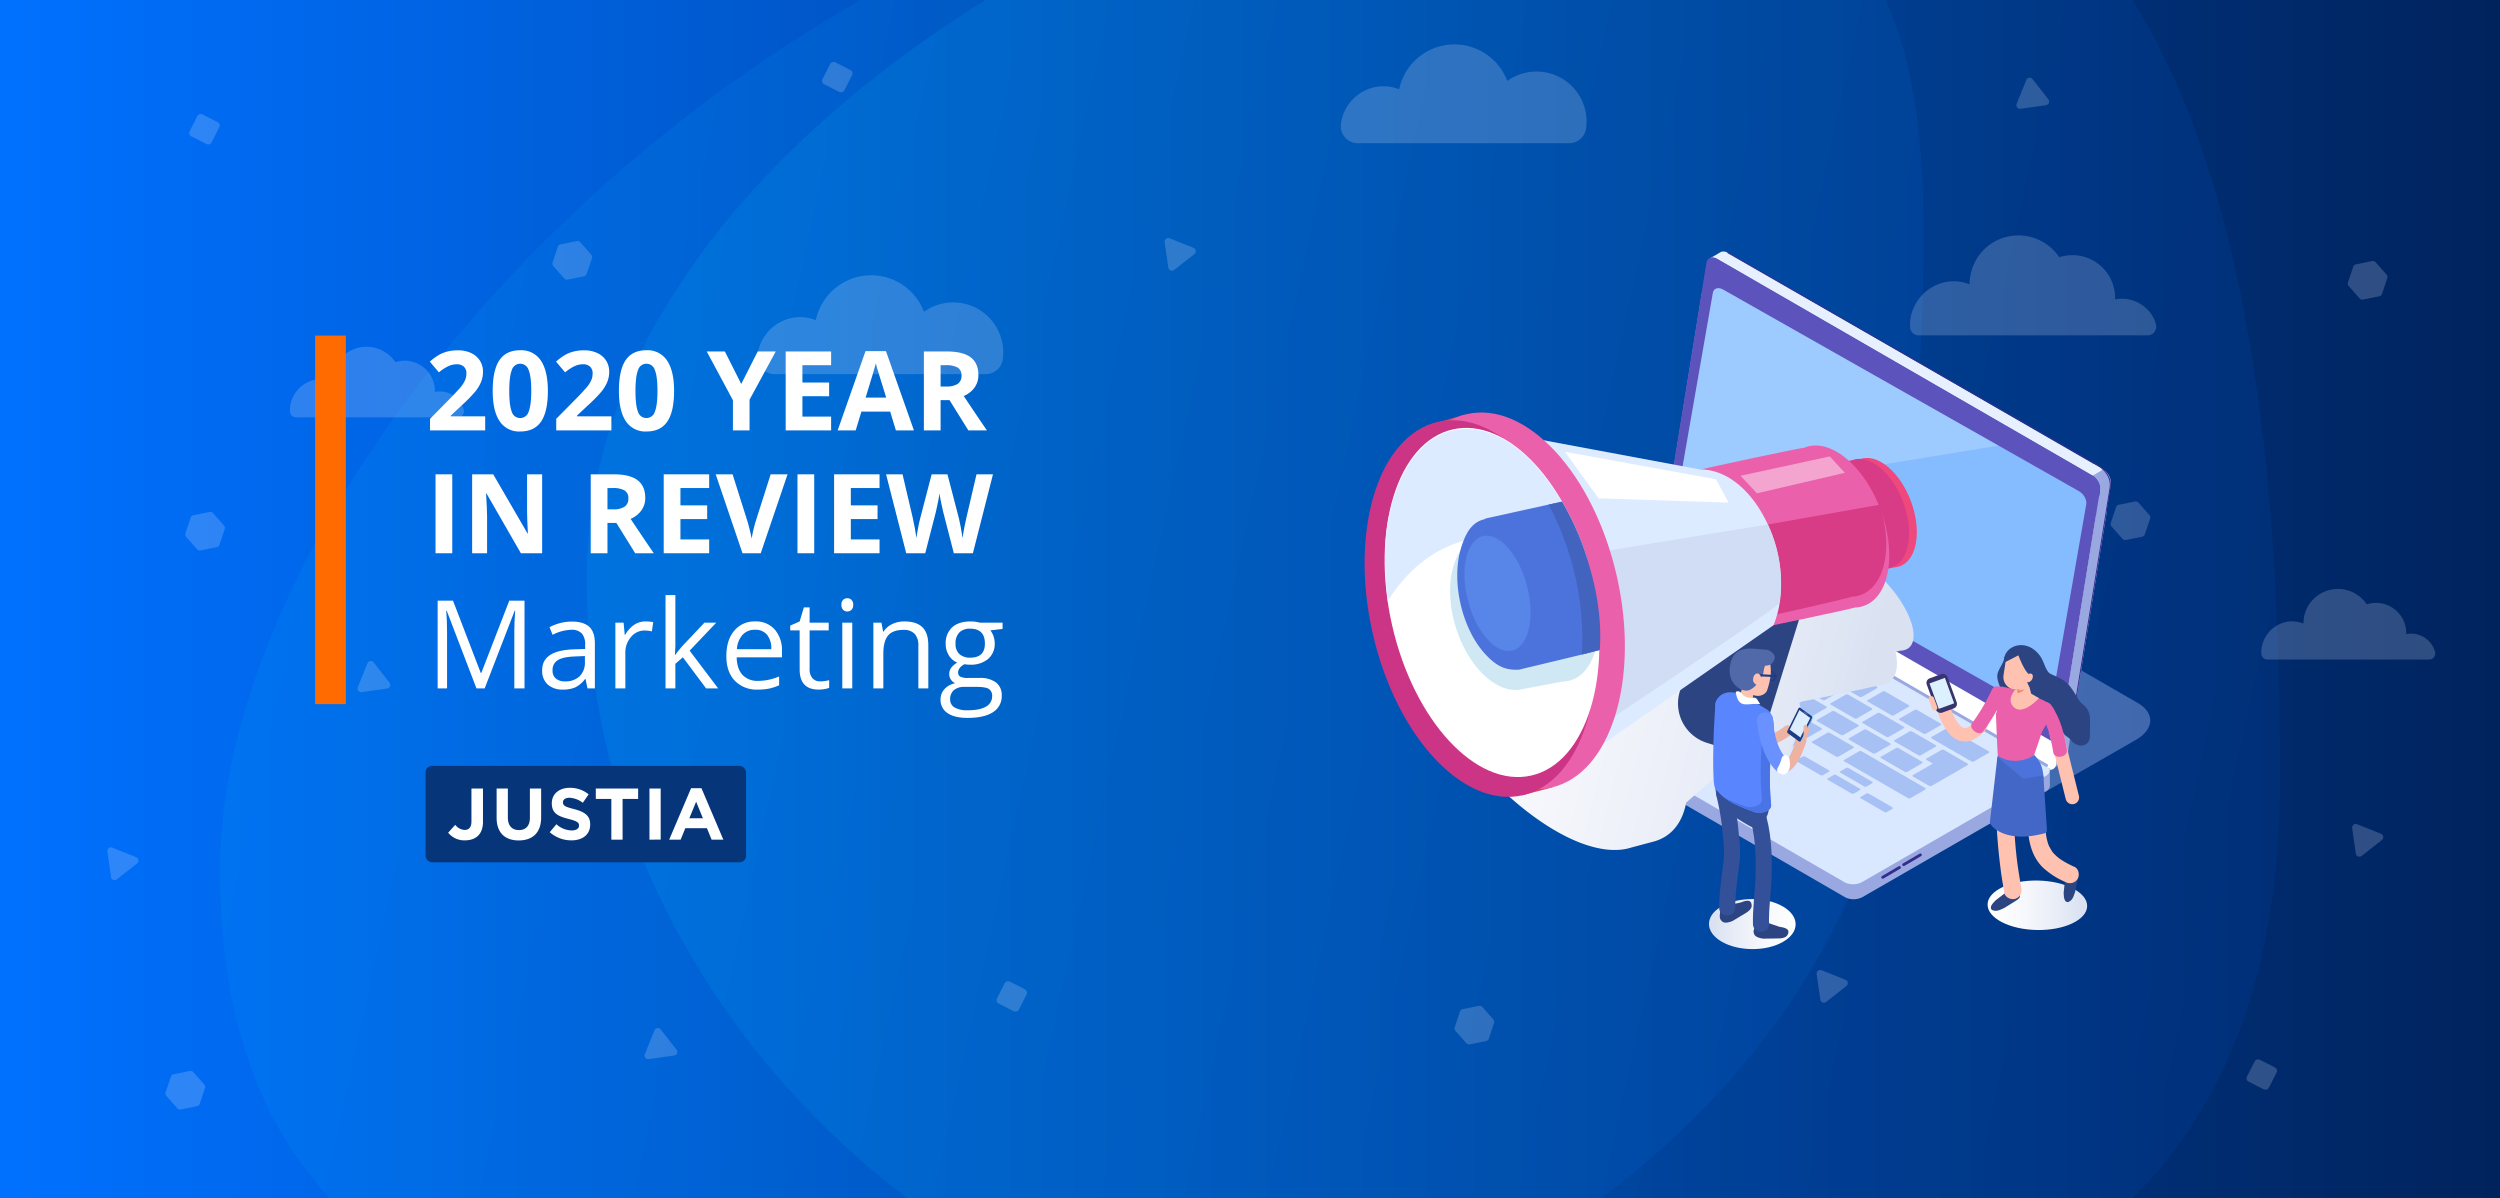 <svg id="Layer_1" data-name="Layer 1" xmlns="http://www.w3.org/2000/svg" xmlns:xlink="http://www.w3.org/1999/xlink" viewBox="0 0 960 460"><rect x="0" y="0" width="960" height="460" fill="#333333" stroke="none"/><defs><linearGradient id="linear-gradient" y1="232" x2="960" y2="232" gradientTransform="matrix(1, 0, 0, -1, 0, 462)" gradientUnits="userSpaceOnUse"><stop offset="0" stop-color="#0071ff"/><stop offset="1" stop-color="#00235d"/></linearGradient><linearGradient id="linear-gradient-2" x1="235.126" y1="-400.882" x2="890.187" y2="-543.806" gradientTransform="matrix(1, 0, 0, -1, 0, -276)" gradientUnits="userSpaceOnUse"><stop offset="0" stop-color="#00c5fb"/><stop offset="1" stop-color="#005bea"/></linearGradient><linearGradient id="linear-gradient-3" x1="109.532" y1="-474.806" x2="711.971" y2="-606.25" xlink:href="#linear-gradient-2"/><linearGradient id="linear-gradient-4" x1="233.492" y1="-439.961" x2="882.763" y2="-581.622" xlink:href="#linear-gradient-2"/><linearGradient id="linear-gradient-5" x1="513.528" y1="556.257" x2="715.944" y2="556.257" gradientTransform="matrix(0.967, 0.253, 0.253, -0.967, -109.254, 642.754)" gradientUnits="userSpaceOnUse"><stop offset="0" stop-color="#fff"/><stop offset="0.296" stop-color="#f9fafd"/><stop offset="0.685" stop-color="#e9edf7"/><stop offset="0.937" stop-color="#dae2f2"/></linearGradient><linearGradient id="linear-gradient-6" x1="763.223" y1="114.372" x2="801.461" y2="114.372" gradientTransform="matrix(0.018, 1, 1, -0.018, 654.109, -432.564)" xlink:href="#linear-gradient-5"/><linearGradient id="linear-gradient-7" x1="-2463.656" y1="107.149" x2="-2430.378" y2="107.149" gradientTransform="translate(-1774.133 462) rotate(180)" xlink:href="#linear-gradient-5"/></defs><g id="Layer_1-2" data-name="Layer 1"><rect width="960" height="460" fill="url(#linear-gradient)"/><rect x="96" y="62.063" width="768" height="335.873" fill="none"/><path d="M818.841,0H724.03c25.378,55.067,10.059,139.45,10.059,235.294h0c0,90.038-46.235,170.639-119.106,224.706H819.059c36.63-36.7,56.418-88.855,56.418-160.064C875.477,196.029,867.187,77.605,818.841,0Z" opacity="0.1" fill="url(#linear-gradient-2)" style="isolation:isolate"/><path d="M225.3,221.073c0-88.124,64.6-166,153.158-221.073h-47.97C184.7,83.266,84.523,227.449,84.523,333.919c0,56.079,14.887,96.8,42.026,126.081H348.306C273.119,402.783,225.3,316.994,225.3,221.073Z" opacity="0.1" fill="url(#linear-gradient-3)" style="isolation:isolate"/><path d="M225.3,221.073c0,95.921,47.815,181.71,123,238.927H614.983c72.871-54.067,119.106-134.668,119.106-224.706h0C734.089,139.45,749.408,55.067,724.03,0H378.462C289.9,55.07,225.3,132.949,225.3,221.073Z" opacity="0.2" fill="url(#linear-gradient-4)" style="isolation:isolate"/><rect x="96" y="62.063" width="768" height="335.873" fill="none"/></g><g id="Capa_2" data-name="Capa 2"><path d="M385.066,137.951a19.211,19.211,0,0,0-30.245-18.214l-.015.006a21.689,21.689,0,0,0-41.523,3.214A16.331,16.331,0,0,0,306.4,121.8a16.565,16.565,0,0,0-15.5,14.658l-.018.179a6.529,6.529,0,0,0,6.02,7q.277.021.555.018h81.071A6.606,6.606,0,0,0,385.066,137.951Z" fill="#e7eeff" opacity="0.2" style="isolation:isolate"/><path d="M609.066,49.3a19.211,19.211,0,0,0-30.245-18.214l-.015.006A21.689,21.689,0,0,0,537.283,34.3a16.356,16.356,0,0,0-6.885-1.158A16.565,16.565,0,0,0,514.9,47.8l-.018.178a6.529,6.529,0,0,0,6.017,7c.186.014.372.02.559.018h81.071A6.605,6.605,0,0,0,609.066,49.3Z" fill="#e7eeff" opacity="0.2" style="isolation:isolate"/><path d="M824.7,128.763a3.3,3.3,0,0,0,3.207-4.069c-1.347-5.734-7.057-9.993-13.047-9.993a13.707,13.707,0,0,0-2.688.27h0c.007-.21.02-.413.02-.623A16.373,16.373,0,0,0,790.761,98.79a18.846,18.846,0,0,0-21.01-7.618,18.641,18.641,0,0,0-13.4,18.049h0A16.6,16.6,0,0,0,749.876,108a16.943,16.943,0,0,0-14.935,10.029,15.533,15.533,0,0,0-1.45,7.767,3.258,3.258,0,0,0,3.277,2.959Z" fill="#e7eeff" opacity="0.2" style="isolation:isolate"/><path d="M175.823,160.255a2.335,2.335,0,0,0,2.266-2.874,9.552,9.552,0,0,0-11.117-6.87h0c0-.148.014-.292.014-.44a11.565,11.565,0,0,0-15.142-10.991A13.315,13.315,0,0,0,137,133.7a13.171,13.171,0,0,0-9.47,12.752h0a11.729,11.729,0,0,0-4.574-.859,11.971,11.971,0,0,0-10.552,7.085,10.964,10.964,0,0,0-1.024,5.488,2.3,2.3,0,0,0,2.315,2.09Z" fill="#e7eeff" opacity="0.2" style="isolation:isolate"/><path d="M932.823,253.255a2.335,2.335,0,0,0,2.266-2.874,9.552,9.552,0,0,0-11.117-6.87h0c0-.148.014-.292.014-.44a11.565,11.565,0,0,0-15.142-10.991A13.315,13.315,0,0,0,894,226.7a13.171,13.171,0,0,0-9.47,12.752h0a11.729,11.729,0,0,0-4.574-.859,11.971,11.971,0,0,0-10.552,7.085,10.964,10.964,0,0,0-1.024,5.488,2.3,2.3,0,0,0,2.315,2.09Z" fill="#e7eeff" opacity="0.2" style="isolation:isolate"/><path d="M221.49,92.582l-6.232,1.265a1.392,1.392,0,0,0-1.043.922l-2.021,6.03a1.393,1.393,0,0,0,.277,1.364l4.212,4.764a1.391,1.391,0,0,0,1.32.443l6.231-1.265a1.39,1.39,0,0,0,1.043-.922l2.021-6.03a1.39,1.39,0,0,0-.277-1.364l-4.212-4.765A1.392,1.392,0,0,0,221.49,92.582Z" fill="#e7eeff" opacity="0.2" style="isolation:isolate"/><path d="M80.49,196.582l-6.232,1.265a1.392,1.392,0,0,0-1.043.922l-2.021,6.03a1.393,1.393,0,0,0,.277,1.364l4.212,4.764a1.391,1.391,0,0,0,1.32.443l6.231-1.265a1.39,1.39,0,0,0,1.043-.922l2.021-6.03a1.39,1.39,0,0,0-.277-1.364l-4.212-4.765A1.392,1.392,0,0,0,80.49,196.582Z" fill="#e7eeff" opacity="0.2" style="isolation:isolate"/><path d="M819.845,192.57l-6.232,1.265a1.394,1.394,0,0,0-1.042.922l-2.021,6.03a1.393,1.393,0,0,0,.276,1.364l4.213,4.765a1.389,1.389,0,0,0,1.319.442l6.232-1.265a1.392,1.392,0,0,0,1.043-.922l2.021-6.029a1.394,1.394,0,0,0-.277-1.365l-4.212-4.764A1.4,1.4,0,0,0,819.845,192.57Z" fill="#e7eeff" opacity="0.2" style="isolation:isolate"/><path d="M567.906,386.249l-6.232,1.265a1.392,1.392,0,0,0-1.042.922l-2.021,6.029a1.393,1.393,0,0,0,.276,1.364l4.212,4.765a1.391,1.391,0,0,0,1.32.442l6.232-1.265a1.394,1.394,0,0,0,1.043-.921l2.021-6.03a1.393,1.393,0,0,0-.277-1.364l-4.212-4.765A1.394,1.394,0,0,0,567.906,386.249Z" fill="#e7eeff" opacity="0.2" style="isolation:isolate"/><path d="M72.906,411.249l-6.232,1.265a1.392,1.392,0,0,0-1.042.922l-2.021,6.029a1.393,1.393,0,0,0,.276,1.364l4.212,4.765a1.391,1.391,0,0,0,1.32.442l6.232-1.265a1.394,1.394,0,0,0,1.043-.921l2.021-6.03a1.393,1.393,0,0,0-.277-1.364l-4.212-4.765A1.394,1.394,0,0,0,72.906,411.249Z" fill="#e7eeff" opacity="0.2" style="isolation:isolate"/><path d="M910.906,100.249l-6.232,1.265a1.392,1.392,0,0,0-1.042.922l-2.021,6.029a1.393,1.393,0,0,0,.276,1.364l4.212,4.765a1.391,1.391,0,0,0,1.32.442l6.232-1.265a1.394,1.394,0,0,0,1.043-.921l2.021-6.03a1.393,1.393,0,0,0-.277-1.364l-4.212-4.765A1.394,1.394,0,0,0,910.906,100.249Z" fill="#e7eeff" opacity="0.2" style="isolation:isolate"/><rect x="673.531" y="109.432" width="9.44" height="9.44" rx="1.392" transform="translate(268.843 666.819) rotate(-63.023)" fill="#e7eeff" opacity="0.2" style="isolation:isolate"/><rect x="383.797" y="377.906" width="9.44" height="9.44" rx="1.392" transform="translate(-128.719 555.297) rotate(-63.023)" fill="#e7eeff" opacity="0.2" style="isolation:isolate"/><rect x="316.798" y="24.903" width="9.44" height="9.44" rx="1.392" transform="translate(149.267 302.719) rotate(-63.023)" fill="#e7eeff" opacity="0.2" style="isolation:isolate"/><rect x="863.801" y="407.907" width="9.44" height="9.44" rx="1.392" transform="translate(106.802 999.462) rotate(-63.023)" fill="#e7eeff" opacity="0.2" style="isolation:isolate"/><rect x="73.796" y="44.903" width="9.44" height="9.44" rx="1.392" transform="translate(-1.324 97.085) rotate(-63.023)" fill="#e7eeff" opacity="0.2" style="isolation:isolate"/><path d="M447.232,92.977l1.4,9.793a1.392,1.392,0,0,0,2.237.9l7.781-6.111a1.391,1.391,0,0,0-.342-2.386l-9.182-3.683a1.391,1.391,0,0,0-1.894,1.487Z" fill="#e7eeff" opacity="0.2" style="isolation:isolate"/><path d="M41.232,326.977l1.4,9.793a1.392,1.392,0,0,0,2.237.9l7.781-6.111a1.391,1.391,0,0,0-.342-2.386l-9.182-3.683a1.391,1.391,0,0,0-1.894,1.487Z" fill="#e7eeff" opacity="0.2" style="isolation:isolate"/><path d="M903.232,317.977l1.4,9.793a1.392,1.392,0,0,0,2.237.9l7.781-6.111a1.391,1.391,0,0,0-.342-2.386l-9.182-3.683a1.391,1.391,0,0,0-1.894,1.487Z" fill="#e7eeff" opacity="0.2" style="isolation:isolate"/><path d="M697.6,374.046l1.4,9.794a1.393,1.393,0,0,0,2.238.9l7.78-6.11a1.392,1.392,0,0,0-.341-2.387l-9.183-3.682a1.391,1.391,0,0,0-1.894,1.485Z" fill="#e7eeff" opacity="0.2" style="isolation:isolate"/><path d="M141.092,254.7l-3.7,9.176a1.393,1.393,0,0,0,1.486,1.9l9.8-1.385a1.392,1.392,0,0,0,.9-2.236l-6.1-7.791a1.393,1.393,0,0,0-2.386.336Z" fill="#e7eeff" opacity="0.2" style="isolation:isolate"/><path d="M778.092,30.7l-3.7,9.176a1.393,1.393,0,0,0,1.486,1.9l9.8-1.385a1.392,1.392,0,0,0,.9-2.236l-6.1-7.791a1.393,1.393,0,0,0-2.386.336Z" fill="#e7eeff" opacity="0.2" style="isolation:isolate"/><path d="M251.315,395.628l-3.7,9.177a1.393,1.393,0,0,0,1.486,1.9l9.8-1.386a1.392,1.392,0,0,0,.9-2.236l-6.1-7.79a1.393,1.393,0,0,0-2.381.335Z" fill="#e7eeff" opacity="0.2" style="isolation:isolate"/></g><g id="Layer_3" data-name="Layer 3"><g style="isolation:isolate"><path d="M182.96,264.337l-11.425-29.852h-.184q.321,3.549.322,8.431v21.421h-3.616V230.662h5.9l10.665,27.778h.185l10.756-27.778h5.85v33.675h-3.915v-21.7q0-3.733.322-8.109h-.184l-11.517,29.806Z" fill="#fff"/><path d="M225.6,264.337l-.76-3.593h-.185a10.626,10.626,0,0,1-3.765,3.213,11.476,11.476,0,0,1-4.688.841,8.431,8.431,0,0,1-5.885-1.936,7.056,7.056,0,0,1-2.13-5.5q0-7.646,12.23-8.015l4.284-.138v-1.566a6.394,6.394,0,0,0-1.278-4.388,5.258,5.258,0,0,0-4.088-1.417,16.66,16.66,0,0,0-7.141,1.935l-1.174-2.925a17.99,17.99,0,0,1,4.089-1.59,17.688,17.688,0,0,1,4.457-.575q4.512,0,6.69,2t2.177,6.425v17.23Zm-8.638-2.695a7.767,7.767,0,0,0,5.609-1.957A7.245,7.245,0,0,0,224.6,254.2v-2.28l-3.823.161q-4.561.16-6.576,1.417a4.27,4.27,0,0,0-2.016,3.9,3.941,3.941,0,0,0,1.255,3.157A5.215,5.215,0,0,0,216.957,261.642Z" fill="#fff"/><path d="M247.822,238.631a14.987,14.987,0,0,1,3.018.277l-.529,3.547a13.061,13.061,0,0,0-2.765-.346,6.727,6.727,0,0,0-5.24,2.488,9.068,9.068,0,0,0-2.177,6.2v13.544h-3.823V239.092h3.155l.437,4.676h.185a11.1,11.1,0,0,1,3.386-3.8A7.626,7.626,0,0,1,247.822,238.631Z" fill="#fff"/><path d="M259.34,251.415a45.352,45.352,0,0,1,3.016-3.686l8.155-8.637h4.538l-10.228,10.757,10.942,14.488h-4.63l-8.914-11.932-2.879,2.489v9.443h-3.778V228.5h3.778v19q0,1.268-.185,3.916Z" fill="#fff"/><path d="M290.987,264.8a11.6,11.6,0,0,1-8.833-3.409q-3.237-3.41-3.236-9.467,0-6.1,3.006-9.7A9.982,9.982,0,0,1,290,238.631a9.524,9.524,0,0,1,7.509,3.121,11.962,11.962,0,0,1,2.764,8.235v2.418H282.88q.114,4.446,2.245,6.749a7.768,7.768,0,0,0,6,2.3,20.329,20.329,0,0,0,8.062-1.705v3.409a20.275,20.275,0,0,1-3.835,1.256A21.606,21.606,0,0,1,290.987,264.8Zm-1.036-22.965a6.243,6.243,0,0,0-4.848,1.98,9.128,9.128,0,0,0-2.131,5.483h13.2a8.416,8.416,0,0,0-1.612-5.54A5.681,5.681,0,0,0,289.951,241.833Z" fill="#fff"/><path d="M314.942,261.642a12.342,12.342,0,0,0,1.958-.15,12.591,12.591,0,0,0,1.5-.31v2.924a6.944,6.944,0,0,1-1.831.5,13.816,13.816,0,0,1-2.176.2q-7.324,0-7.325-7.717V242.063h-3.617v-1.842l3.617-1.59,1.613-5.39h2.211v5.851h7.324v2.971h-7.324V256.92a5.11,5.11,0,0,0,1.082,3.5A3.767,3.767,0,0,0,314.942,261.642Z" fill="#fff"/><path d="M323.119,232.251a2.534,2.534,0,0,1,.646-1.923,2.386,2.386,0,0,1,3.2.011,2.5,2.5,0,0,1,.668,1.912,2.533,2.533,0,0,1-.668,1.923,2.229,2.229,0,0,1-1.589.634,2.2,2.2,0,0,1-1.612-.634A2.581,2.581,0,0,1,323.119,232.251Zm4.147,32.086h-3.825V239.092h3.825Z" fill="#fff"/><path d="M352.648,264.337V248.006a6.588,6.588,0,0,0-1.4-4.607,5.727,5.727,0,0,0-4.4-1.52q-3.963,0-5.805,2.142t-1.843,7.072v13.244h-3.824V239.092h3.11l.621,3.455h.185a7.816,7.816,0,0,1,3.294-2.891,10.719,10.719,0,0,1,4.722-1.025q4.561,0,6.864,2.2t2.3,7.037v16.469Z" fill="#fff"/><path d="M384.988,239.092v2.419l-4.676.552a8.214,8.214,0,0,1,1.659,5.044,7.463,7.463,0,0,1-2.534,5.92,10.219,10.219,0,0,1-6.957,2.211,11.573,11.573,0,0,1-2.119-.183q-2.442,1.288-2.441,3.247a1.65,1.65,0,0,0,.852,1.532,6.226,6.226,0,0,0,2.925.5h4.469a10.007,10.007,0,0,1,6.3,1.728,6,6,0,0,1,2.2,5.021,7.171,7.171,0,0,1-3.362,6.392q-3.363,2.2-9.813,2.2-4.953,0-7.636-1.843a5.95,5.95,0,0,1-2.683-5.206,5.839,5.839,0,0,1,1.475-3.984,7.506,7.506,0,0,1,4.145-2.281A4.006,4.006,0,0,1,365.167,261a3.593,3.593,0,0,1-.656-2.143,4.064,4.064,0,0,1,.737-2.417,7.723,7.723,0,0,1,2.326-2,6.816,6.816,0,0,1-3.19-2.742,8.048,8.048,0,0,1-1.232-4.422,8.167,8.167,0,0,1,2.488-6.392q2.487-2.246,7.048-2.246a12.819,12.819,0,0,1,3.57.461Zm-20.132,29.483a3.429,3.429,0,0,0,1.728,3.11,9.535,9.535,0,0,0,4.952,1.059q4.814,0,7.129-1.439a4.41,4.41,0,0,0,2.315-3.905,3.087,3.087,0,0,0-1.267-2.844q-1.268-.795-4.768-.795h-4.584a6.036,6.036,0,0,0-4.053,1.244A4.442,4.442,0,0,0,364.856,268.575Zm2.074-21.4a5.143,5.143,0,0,0,1.5,4.008,5.976,5.976,0,0,0,4.169,1.359q5.6,0,5.6-5.437,0-5.688-5.667-5.689a5.609,5.609,0,0,0-4.145,1.451A5.843,5.843,0,0,0,366.93,247.177Z" fill="#fff"/></g><g style="isolation:isolate"><g style="isolation:isolate"><path d="M186.312,165.275H165.127v-4.457l7.607-7.691q3.379-3.462,4.416-4.8a10.574,10.574,0,0,0,1.493-2.478,6.327,6.327,0,0,0,.456-2.363,3.446,3.446,0,0,0-1-2.716,3.9,3.9,0,0,0-2.685-.892,7.723,7.723,0,0,0-3.421.809,17.737,17.737,0,0,0-3.462,2.3l-3.482-4.125a22.681,22.681,0,0,1,3.711-2.7,13.59,13.59,0,0,1,3.213-1.212,16.428,16.428,0,0,1,3.9-.425,11.542,11.542,0,0,1,5.017,1.036,8,8,0,0,1,3.379,2.9,7.712,7.712,0,0,1,1.2,4.271,10.456,10.456,0,0,1-.735,3.927,15.073,15.073,0,0,1-2.282,3.763,55.479,55.479,0,0,1-5.441,5.493l-3.9,3.67v.29h13.205Z" fill="#fff"/><path d="M210.381,150.122q0,7.939-2.6,11.753t-8.012,3.815a8.926,8.926,0,0,1-7.909-3.94q-2.664-3.937-2.664-11.628,0-8.024,2.592-11.828t7.981-3.8a8.947,8.947,0,0,1,7.929,3.98Q210.38,142.452,210.381,150.122Zm-14.822,0q0,5.575.963,7.991a3.339,3.339,0,0,0,3.245,2.415A3.374,3.374,0,0,0,203,158.082q.994-2.447,1-7.96,0-5.577-1.006-8.013a3.357,3.357,0,0,0-6.457,0Q195.558,144.545,195.559,150.122Z" fill="#fff"/><path d="M234.779,165.275H213.594v-4.457l7.607-7.691q3.38-3.462,4.416-4.8a10.532,10.532,0,0,0,1.492-2.478,6.307,6.307,0,0,0,.456-2.363,3.449,3.449,0,0,0-1-2.716,3.9,3.9,0,0,0-2.685-.892,7.723,7.723,0,0,0-3.421.809,17.707,17.707,0,0,0-3.462,2.3l-3.482-4.125a22.681,22.681,0,0,1,3.711-2.7,13.573,13.573,0,0,1,3.213-1.212,16.428,16.428,0,0,1,3.9-.425,11.545,11.545,0,0,1,5.017,1.036,8,8,0,0,1,3.379,2.9,7.72,7.72,0,0,1,1.2,4.271,10.437,10.437,0,0,1-.736,3.927,15.067,15.067,0,0,1-2.281,3.763,55.594,55.594,0,0,1-5.441,5.493l-3.9,3.67v.29h13.2Z" fill="#fff"/><path d="M258.848,150.122q0,7.939-2.6,11.753t-8.013,3.815a8.924,8.924,0,0,1-7.908-3.94q-2.664-3.937-2.664-11.628,0-8.024,2.592-11.828t7.98-3.8a8.949,8.949,0,0,1,7.93,3.98Q258.847,142.452,258.848,150.122Zm-14.823,0q0,5.575.964,7.991a3.338,3.338,0,0,0,3.244,2.415,3.375,3.375,0,0,0,3.235-2.446q.995-2.447,1-7.96,0-5.577-1.006-8.013a3.357,3.357,0,0,0-6.457,0Q244.025,144.545,244.025,150.122Z" fill="#fff"/><path d="M284.636,147.447l6.322-12.48h6.924L287.828,153.48v11.8h-6.385V153.687l-10.054-18.72h6.965Z" fill="#fff"/><path d="M319.15,165.275H301.7V134.967H319.15v5.266H308.122v6.654h10.262v5.266H308.122v7.815H319.15Z" fill="#fff"/><path d="M344.026,165.275l-2.2-7.214H330.78l-2.2,7.214h-6.924l10.7-30.432h7.857l10.738,30.432Zm-3.731-12.6q-3.046-9.805-3.431-11.09t-.549-2.032q-.684,2.654-3.918,13.122Z" fill="#fff"/><path d="M361.191,153.645v11.63h-6.426V134.967H363.6q6.177,0,9.141,2.25t2.965,6.83a8.04,8.04,0,0,1-1.472,4.758,9.737,9.737,0,0,1-4.167,3.265q6.842,10.22,8.915,13.205h-7.131l-7.236-11.63Zm0-5.224h2.073a7.935,7.935,0,0,0,4.5-1.015,3.629,3.629,0,0,0,1.451-3.193,3.315,3.315,0,0,0-1.483-3.068,9,9,0,0,0-4.591-.912h-1.949Z" fill="#fff"/></g><g style="isolation:isolate"><path d="M167.241,212.448V182.141h6.427v30.307Z" fill="#fff"/><path d="M208.183,212.448h-8.167l-13.185-22.927h-.186q.391,6.073.393,8.665v14.262H181.3V182.141H189.4l13.164,22.7h.145q-.311-5.91-.311-8.355V182.141h5.784Z" fill="#fff"/><path d="M233.267,200.818v11.63H226.84V182.141h8.831q6.177,0,9.141,2.25t2.965,6.83a8.05,8.05,0,0,1-1.471,4.758,9.749,9.749,0,0,1-4.167,3.264q6.84,10.221,8.914,13.205h-7.131l-7.235-11.63Zm0-5.223h2.072a7.934,7.934,0,0,0,4.5-1.016,3.626,3.626,0,0,0,1.451-3.192,3.318,3.318,0,0,0-1.482-3.069,9.009,9.009,0,0,0-4.592-.912h-1.948Z" fill="#fff"/><path d="M272.321,212.448H254.867V182.141h17.454v5.265H261.293v6.655h10.262v5.265H261.293v7.816h11.028Z" fill="#fff"/><path d="M295.933,182.141h6.489l-10.3,30.307h-7.006L274.83,182.141h6.488l5.7,18.035q.476,1.6.984,3.721t.632,2.955a53.281,53.281,0,0,1,1.554-6.676Z" fill="#fff"/><path d="M306.236,212.448V182.141h6.426v30.307Z" fill="#fff"/><path d="M337.745,212.448H320.291V182.141h17.454v5.265H326.717v6.655h10.262v5.265H326.717v7.816h11.028Z" fill="#fff"/><path d="M373.588,212.448H366.27l-4.1-15.921q-.228-.849-.777-3.513t-.632-3.576q-.124,1.121-.622,3.6t-.767,3.535l-4.084,15.879h-7.3l-7.732-30.307h6.322l3.877,16.543q1.016,4.581,1.472,7.939.124-1.182.57-3.659t.839-3.845l4.416-16.978h6.073l4.416,16.978q.291,1.14.726,3.483t.663,4.021q.207-1.617.663-4.032t.829-3.907l3.857-16.543H381.3Z" fill="#fff"/></g></g><rect x="121" y="128.863" width="11.793" height="141.518" fill="#ff6b00"/><rect x="163.427" y="294.088" width="123.056" height="37.048" rx="2.492" fill="#06357a"/><path d="M199.193,322.729c-5.269,0-8.491-2.942-8.491-8.715V302.8h4.316v11.1c0,3.194,1.6,4.848,4.231,4.848s4.232-1.6,4.232-4.708V302.8H207.8v11.069c0,5.942-3.336,8.856-8.6,8.856Zm-20.681-.028a8.021,8.021,0,0,1-6.418-2.942l2.718-3.027a4.84,4.84,0,0,0,3.588,1.962c1.625,0,2.634-.981,2.634-3.251V302.8h4.428v12.835c0,4.764-2.8,7.062-6.95,7.062Zm40.916,0a12.486,12.486,0,0,1-8.324-3.139l2.551-3.054a9,9,0,0,0,5.857,2.382c1.765,0,2.83-.7,2.83-1.85v-.056c0-1.093-.672-1.653-3.951-2.494-3.952-1.009-6.5-2.1-6.5-6v-.056c0-3.559,2.859-5.914,6.866-5.914a11.348,11.348,0,0,1,7.285,2.5l-2.24,3.25a9.211,9.211,0,0,0-5.1-1.934c-1.654,0-2.523.757-2.523,1.71v.056c0,1.289.841,1.71,4.232,2.578,3.98,1.037,6.22,2.466,6.22,5.885v.056c0,3.9-2.97,6.082-7.2,6.082Zm19.647-15.918v15.638h-4.316V306.783H228.79V302.8h16.254v3.979Zm10.315,15.638V302.8h4.315v19.617Zm23.865,0-1.793-4.4h-8.3l-1.793,4.4h-4.4l8.407-19.757h3.979l8.407,19.757Zm-5.941-14.573-2.605,6.361h5.212Z" fill="#fff"/><g opacity="0.39"><path d="M751.062,310.115l-122.013-72.01c-6.538-3.775,25.077-21.343,32.061-25.346l3.773-19.256c6.985-4-10.156-19.5-3.618-15.722l159.756,92.235c6.538,3.775,6.176,10.08-.809,14.084l-44.665,25.6C768.562,313.7,757.6,313.889,751.062,310.115Z" fill="#a7bcf5"/></g><path d="M808.982,196.244v-.174a1.224,1.224,0,0,0-.007-.16v-.045a.471.471,0,0,0-.009-.112c-.009-.037-.011-.1-.017-.158a.49.49,0,0,0-.011-.074v-.033l-.008-.05q-.012-.079-.027-.159c-.009-.049-.02-.1-.03-.149v-.006h0c-.012-.053-.024-.106-.037-.159s-.027-.1-.042-.157l-.012-.042-.009-.03-.024-.085-.048-.15c-.013-.037-.026-.075-.04-.113v-.016l-.006-.017c-.018-.047-.035-.095-.054-.142s-.035-.09-.054-.135l-.025-.058-.01-.024-.023-.053c-.021-.047-.042-.094-.064-.14s-.044-.093-.067-.139l-.007-.013-.01-.021c-.025-.048-.05-.1-.076-.145s-.05-.089-.075-.134c-.017-.029-.033-.059-.05-.089l-.024-.042c-.043-.071-.089-.141-.134-.212l-.044-.069-.006-.01c-.059-.089-.12-.175-.183-.261l-.027-.036-.025-.032c-.022-.029-.044-.059-.067-.087-.037-.048-.075-.095-.114-.142l-.045-.052-.023-.027-.042-.05c-.038-.043-.077-.085-.116-.127l-.089-.095-.017-.017-.014-.015c-.042-.043-.085-.084-.128-.126l-.134-.125h0c-.044-.04-.088-.078-.133-.116s-.094-.078-.142-.116l-.018-.014-.02-.015-.105-.08-.145-.1-.041-.027-.013-.009h0c-.029-.019-.057-.039-.086-.057l-.146-.09-.793-.455-4.34,2.349s1.037.6,1.086.633.1.062.144.1.1.068.145.1.1.071.143.109l.058.048c.076.061.15.123.222.189h0c.074.066.145.135.215.2l.027.027c.067.067.133.137.2.208l.029.032c.062.07.123.141.182.214l.032.04c.058.073.116.147.171.222.029.039.056.08.084.119s.067.1.1.145.073.115.109.173c.023.038.048.075.07.113s.038.068.058.1c.034.059.068.119.1.18l.025.049c.044.083.086.168.126.253l.009.021c.042.09.081.18.118.271l.012.028c.036.089.069.179.1.269l.012.034c.031.089.059.178.085.267l.012.04c.026.089.049.178.07.266l.01.041c.02.09.039.179.055.268l.007.039c.015.09.029.18.039.27v.035c.011.091.019.181.024.271a1.017,1.017,0,0,0,.006.135,1.4,1.4,0,0,1,0,.159v.167c0,.055-.006.11-.01.165s-.011.12-.019.178-.012.092-.019.138l-.04.247-15,92.722c-.071.441-1.78,3.262-1.394,3.037l4.1-3.477a4.78,4.78,0,0,0,1.627-2.882l14.721-90.981.179-1.1c.007-.046.014-.091.02-.137l.012-.117v-.073c0-.055.008-.111.01-.166s0-.088,0-.132Z" fill="#99a8e0"/><path d="M801.865,193.516a6.156,6.156,0,0,1,2.932,5.8l-15.221,94.072c-.334,2.075-2.191,2.84-4.147,1.711L641.353,211.914a6.154,6.154,0,0,1-2.933-5.8l15.219-94.074c.336-2.074,2.191-2.84,4.147-1.711Z" fill="#fff"/><path d="M810.59,185.394v-.174a1.224,1.224,0,0,0-.007-.16v-.045a.475.475,0,0,0-.009-.112c-.009-.038-.01-.1-.017-.158a.49.49,0,0,0-.011-.074v-.033l-.008-.05c-.008-.053-.017-.106-.027-.158s-.019-.1-.03-.15v-.01c-.012-.053-.024-.106-.037-.159s-.027-.1-.042-.157l-.012-.042-.009-.03-.024-.085-.048-.15c-.013-.037-.026-.075-.04-.113v-.016l-.006-.017c-.017-.047-.035-.094-.053-.142s-.036-.09-.055-.135l-.025-.057-.01-.025-.023-.053c-.021-.047-.042-.094-.064-.14s-.044-.093-.067-.139l-.006-.013-.011-.021-.075-.145-.076-.134c-.017-.029-.033-.059-.05-.089l-.024-.042c-.043-.071-.088-.141-.134-.212-.015-.023-.028-.046-.044-.069l-.006-.01c-.059-.089-.12-.175-.183-.261l-.027-.036-.025-.032-.066-.087c-.038-.048-.076-.095-.115-.142l-.045-.052-.023-.027-.042-.05c-.038-.043-.076-.085-.115-.127l-.09-.094-.016-.017-.015-.016-.127-.126-.135-.125h0c-.044-.04-.088-.078-.133-.116s-.094-.078-.142-.116l-.018-.014-.02-.015-.1-.08-.145-.1-.04-.027-.014-.009h0c-.029-.019-.057-.039-.086-.057-.048-.031-.1-.061-.146-.09l-3.489-2.014-4.282,2.586s3.676,1.924,3.724,1.955.1.062.144.095.1.068.145.1.1.071.143.109l.059.048c.075.061.149.123.222.189h0c.074.066.145.135.216.205l.026.027c.067.067.133.137.2.208l.029.032c.062.07.123.142.182.214l.032.04q.088.11.171.222c.029.04.056.08.084.119s.068.1.1.145.073.115.109.173c.023.038.048.075.07.113l.058.1c.034.059.068.119.1.18l.025.049c.044.083.086.168.126.253l.009.021c.042.09.081.18.119.271l.011.029c.036.088.069.178.1.268l.012.034c.031.089.059.178.085.267l.012.04c.026.089.049.178.07.266l.01.041c.021.09.039.179.055.268l.007.039c.015.09.029.18.04.27v.035c.011.091.019.181.024.271q0,.068.006.135v.326a.914.914,0,0,1-.01.165c-.01.055-.011.12-.018.179s-.013.091-.02.137l-.04.247-15,92.722c-.071.441-1.78,3.262-1.394,3.037l4.1-3.477a4.77,4.77,0,0,0,1.627-2.882l14.721-90.981.179-1.1c.007-.046.014-.091.02-.137s.008-.078.012-.117v-.061c0-.055.008-.11.01-.166s0-.088,0-.132Z" fill="#99a8e0"/><path d="M787.169,301.809l-.05-6.939-5.613,4.743-1.207-2.781L639.355,215.458c-1.7-.98-5.07-.856-7.03.276l-61.061,35.034v-.976L561.99,254.3l-1.3-.527.176,4.28a1.986,1.986,0,0,0,1.076,1.65l146.673,84.9a7.4,7.4,0,0,0,6.652-.164l70.282-40.521a2.692,2.692,0,0,0,1.619-2.139Z" fill="#99a8e0"/><path d="M708.532,338.912l-146.669-84.68c-1.7-.98-1.483-2.708.478-3.84l70.281-40.576a7.42,7.42,0,0,1,6.65-.276l146.669,84.679c1.7.98,1.483,2.708-.478,3.84l-70.281,40.577A7.42,7.42,0,0,1,708.532,338.912Z" fill="#d9e7ff"/><path d="M641.409,225.228a1.118,1.118,0,0,1-.968-.112l-8.9-5.139c-.322-.185-.409-.436-.2-.559l5.9-3.408a1.124,1.124,0,0,1,.969.113l8.9,5.139c.321.185.41.435.2.559Z" fill="#a7c1f5"/><path d="M651.739,240.571a1.111,1.111,0,0,1-.971-.112l-8.9-5.138c-.321-.185-.406-.434-.191-.559l5.9-3.408a1.115,1.115,0,0,1,.962.112l8.9,5.138c.326.188.409.437.2.558Z" fill="#a7c1f5"/><path d="M646.517,246.941a1.114,1.114,0,0,1-.966-.114l-8.906-5.139c-.316-.182-.411-.434-.2-.558l5.9-3.409a1.129,1.129,0,0,1,.965.115l8.906,5.139c.32.185.408.436.2.557Z" fill="#a7c1f5"/><path d="M632.388,248.17a1.12,1.12,0,0,1-.964-.111l-8.9-5.139c-.317-.183-.4-.436-.2-.557l5.9-3.409a1.128,1.128,0,0,1,.966.111l8.9,5.139c.319.184.4.436.192.558Z" fill="#a7c1f5"/><path d="M607.884,244.6a1.122,1.122,0,0,1-.968-.113l-8.9-5.139c-.321-.185-.41-.436-.2-.559l6.928-4a1.13,1.13,0,0,1,.967.114l8.9,5.139c.32.185.4.438.2.558Z" fill="#a7c1f5"/><path d="M623.237,253.455a1.443,1.443,0,0,1-1.15-.219L610.421,246.5c-.418-.241-.589-.539-.376-.662l6.927-4a1.455,1.455,0,0,1,1.147.217l11.666,6.732c.424.244.588.544.38.664Z" fill="#a7c1f5"/><path d="M699.878,297.747a1.1,1.1,0,0,1-.9-.15l-8.9-5.135c-.325-.187-.445-.422-.268-.525l2.561-1.479a1.116,1.116,0,0,1,.909.154l8.9,5.135c.321.185.436.42.261.521Z" fill="#a7c1f5"/><path d="M711.775,304.791a1.1,1.1,0,0,1-.9-.15l-8.9-5.135c-.325-.187-.445-.422-.268-.525l2.561-1.479a1.115,1.115,0,0,1,.91.154l8.9,5.135c.321.185.437.42.261.521Z" fill="#a7c1f5"/><path d="M724.388,311.9a1.1,1.1,0,0,1-.892-.158l-8.9-5.136c-.319-.184-.447-.418-.277-.517l2.467-1.425a1.116,1.116,0,0,1,.9.159l8.9,5.137c.321.185.443.417.274.515Z" fill="#a7c1f5"/><path d="M716.631,302.076a1.1,1.1,0,0,1-.892-.158l-8.9-5.137c-.319-.184-.448-.418-.277-.516l2.467-1.426a1.124,1.124,0,0,1,.895.16l8.9,5.136c.32.185.443.418.274.515Z" fill="#a7c1f5"/><path d="M684.488,288.8a1.131,1.131,0,0,1-.972-.116l-57.944-33.438c-.316-.182-.411-.436-.2-.559l6.928-4a1.139,1.139,0,0,1,.968.114l57.944,33.438c.322.186.409.441.2.561Z" fill="#a7c1f5"/><path d="M621.648,251.246a.116.116,0,0,1-.093-.026l-6.807-3.928c-.037-.021-.058-.045-.045-.053l.431-.249a.144.144,0,0,1,.092.026l6.807,3.928c.038.022.058.046.045.054Z" fill="#a7c1f5"/><path d="M604.2,240.423a.055.055,0,0,1-.053,0l-2.889-1.667c-.016-.01-.019-.023-.006-.031l.431-.249a.062.062,0,0,1,.053,0l2.889,1.668c.016.009.019.023.006.031Z" fill="#a7c1f5"/><path d="M644.6,255.209a1.127,1.127,0,0,1-.969-.114l-8.9-5.138c-.316-.183-.409-.438-.2-.559l5.9-3.409a1.14,1.14,0,0,1,.97.113l8.9,5.138c.323.186.408.438.2.56Z" fill="#a7c1f5"/><path d="M656.854,262.283a1.123,1.123,0,0,1-.964-.111l-8.9-5.138c-.319-.184-.41-.438-.2-.559l5.9-3.409a1.133,1.133,0,0,1,.97.113l8.9,5.138c.316.182.4.436.192.558Z" fill="#a7c1f5"/><path d="M669.115,269.359a1.12,1.12,0,0,1-.964-.112l-8.9-5.139c-.318-.183-.4-.435-.194-.556l5.9-3.409a1.12,1.12,0,0,1,.966.111l8.9,5.139c.318.183.4.435.192.557Z" fill="#a7c1f5"/><path d="M681.376,276.435a1.122,1.122,0,0,1-.965-.112l-8.9-5.139c-.322-.186-.408-.438-.2-.559l5.9-3.409a1.126,1.126,0,0,1,.97.113l8.9,5.139c.32.185.4.436.193.558Z" fill="#a7c1f5"/><path d="M693.638,283.511a1.132,1.132,0,0,1-.971-.116l-8.9-5.137c-.318-.183-.4-.435-.194-.557l5.9-3.408a1.12,1.12,0,0,1,.966.111l8.9,5.136c.322.186.411.44.2.562Z" fill="#a7c1f5"/><path d="M705.9,290.581a1.126,1.126,0,0,1-.967-.113l-8.9-5.137c-.321-.185-.409-.438-.2-.559l5.9-3.409a1.129,1.129,0,0,1,.97.113l8.9,5.138c.319.184.406.437.2.559Z" fill="#a7c1f5"/><path d="M733.516,306.518a1.123,1.123,0,0,1-.967-.113l-24.259-14c-.32-.185-.407-.436-.2-.558l5.9-3.408a1.124,1.124,0,0,1,.969.112l24.259,14c.32.185.406.437.2.56Z" fill="#a7c1f5"/><path d="M658.718,253.977a1.1,1.1,0,0,1-.962-.112l-8.9-5.139c-.32-.185-.41-.433-.2-.557l5.9-3.409a1.119,1.119,0,0,1,.962.113l8.906,5.14c.322.185.4.434.2.554Z" fill="#a7c1f5"/><path d="M670.982,261.054a1.12,1.12,0,0,1-.964-.113l-8.909-5.141c-.316-.183-.406-.431-.193-.555l5.9-3.409a1.118,1.118,0,0,1,.96.112l8.908,5.14c.318.184.406.436.2.556Z" fill="#a7c1f5"/><path d="M683.242,268.129a1.121,1.121,0,0,1-.966-.114l-8.9-5.138c-.316-.182-.414-.435-.2-.559l5.9-3.409a1.141,1.141,0,0,1,.967.116l8.9,5.138c.318.183.408.436.2.557Z" fill="#a7c1f5"/><path d="M695.5,275.2a1.112,1.112,0,0,1-.965-.113l-8.9-5.137c-.321-.185-.411-.434-.2-.558l5.9-3.409a1.126,1.126,0,0,1,.965.114l8.9,5.138c.32.184.407.435.2.556Z" fill="#a7c1f5"/><path d="M707.767,282.276a1.115,1.115,0,0,1-.965-.113l-8.907-5.14c-.321-.185-.409-.433-.195-.557l5.9-3.409a1.117,1.117,0,0,1,.963.113l8.907,5.141c.318.183.407.435.2.556Z" fill="#a7c1f5"/><path d="M720.024,289.349a1.113,1.113,0,0,1-.964-.112l-8.9-5.137c-.324-.186-.415-.435-.2-.559l5.9-3.409a1.123,1.123,0,0,1,.967.116l8.9,5.136c.32.185.4.435.2.556Z" fill="#a7c1f5"/><path d="M732.285,296.425a1.116,1.116,0,0,1-.964-.113l-8.908-5.14c-.318-.184-.406-.431-.192-.555l5.9-3.409a1.115,1.115,0,0,1,.959.111l8.908,5.141c.318.183.4.435.2.555Z" fill="#a7c1f5"/><path d="M663.943,247.608a1.122,1.122,0,0,1-.97-.111l-8.9-5.139c-.317-.183-.4-.433-.189-.557l5.9-3.409a1.118,1.118,0,0,1,.96.112l8.9,5.138c.322.186.408.436.2.557Z" fill="#a7c1f5"/><path d="M676.2,254.682a1.119,1.119,0,0,1-.967-.11l-8.9-5.138c-.32-.185-.409-.436-.193-.56l5.9-3.409a1.126,1.126,0,0,1,.965.114l8.9,5.139c.316.183.4.434.2.555Z" fill="#a7c1f5"/><path d="M688.463,261.758a1.118,1.118,0,0,1-.971-.112l-8.9-5.138c-.318-.183-.406-.433-.19-.558l5.9-3.409a1.119,1.119,0,0,1,.962.113l8.9,5.137c.323.187.409.437.2.558Z" fill="#a7c1f5"/><path d="M700.721,268.832a1.112,1.112,0,0,1-.967-.109l-8.9-5.139c-.321-.185-.409-.436-.194-.56l5.9-3.409a1.126,1.126,0,0,1,.965.114l8.9,5.139c.321.186.4.434.2.555Z" fill="#a7c1f5"/><path d="M712.985,275.9a1.118,1.118,0,0,1-.965-.109l-8.9-5.139c-.323-.185-.408-.434-.193-.559l5.9-3.409a1.116,1.116,0,0,1,.964.114l8.9,5.139c.315.182.4.433.193.554Z" fill="#a7c1f5"/><path d="M725.249,282.981a1.126,1.126,0,0,1-.973-.113l-8.9-5.138c-.315-.182-.406-.435-.191-.559l5.9-3.409a1.128,1.128,0,0,1,.963.113l8.9,5.138c.324.187.411.438.2.559Z" fill="#a7c1f5"/><path d="M737.507,290.055a1.121,1.121,0,0,1-.968-.11l-8.9-5.139c-.32-.185-.407-.435-.192-.559l5.9-3.409a1.123,1.123,0,0,1,.964.113l8.9,5.139c.318.184.4.435.2.556Z" fill="#a7c1f5"/><path d="M639.479,233.5a1.118,1.118,0,0,1-.971-.112l-15.1-8.712c-.322-.186-.41-.436-.2-.561l5.9-3.409a1.128,1.128,0,0,1,.966.115l15.1,8.713c.321.185.408.436.2.557Z" fill="#a7c1f5"/><path d="M757.891,292.437a1.122,1.122,0,0,1-.968-.113l-15.1-8.713c-.315-.182-.407-.435-.194-.558l5.9-3.407a1.123,1.123,0,0,1,.967.111l15.1,8.713c.32.185.409.436.2.559Z" fill="#a7c1f5"/><path d="M634.254,239.864a1.11,1.11,0,0,1-.967-.114l-18-10.386c-.322-.186-.412-.435-.2-.558l5.9-3.41a1.131,1.131,0,0,1,.966.115l18,10.387c.324.187.408.436.2.557Z" fill="#a7c1f5"/><path d="M620.131,241.1a1.123,1.123,0,0,1-.967-.113l-12-6.926c-.321-.185-.408-.437-.2-.559l5.9-3.408a1.124,1.124,0,0,1,.969.112l12,6.926c.321.185.407.437.2.56Z" fill="#a7c1f5"/><path d="M653.667,232.3a1.119,1.119,0,0,1-.97-.113l-8.9-5.135c-.321-.185-.409-.437-.2-.56l5.9-3.407a1.121,1.121,0,0,1,.969.113l8.9,5.135c.325.187.412.436.2.56Z" fill="#a7c1f5"/><path d="M665.874,239.341a1.126,1.126,0,0,1-.97-.113l-8.9-5.139c-.319-.184-.408-.436-.2-.559l5.9-3.408a1.125,1.125,0,0,1,.968.113l8.9,5.138c.321.186.41.437.2.56Z" fill="#a7c1f5"/><path d="M678.129,246.413a1.115,1.115,0,0,1-.965-.11l-8.9-5.139c-.319-.184-.406-.435-.193-.558l5.9-3.407a1.116,1.116,0,0,1,.967.111l8.9,5.139c.322.185.406.433.192.557Z" fill="#a7c1f5"/><path d="M690.394,253.491a1.124,1.124,0,0,1-.969-.113l-8.9-5.135c-.323-.187-.41-.437-.2-.56l5.9-3.408a1.123,1.123,0,0,1,.97.114l8.9,5.135c.32.185.409.436.2.559Z" fill="#a7c1f5"/><path d="M702.65,260.564a1.109,1.109,0,0,1-.964-.11l-8.9-5.138c-.323-.186-.41-.437-.2-.56l5.9-3.407a1.119,1.119,0,0,1,.97.113l8.9,5.137c.323.187.4.434.192.557Z" fill="#a7c1f5"/><path d="M714.917,267.637a1.118,1.118,0,0,1-.965-.111l-8.908-5.14c-.318-.184-.4-.434-.191-.557l5.9-3.407a1.111,1.111,0,0,1,.965.11l8.907,5.14c.317.183.407.434.193.558Z" fill="#a7c1f5"/><path d="M727.178,274.713a1.122,1.122,0,0,1-.968-.113l-8.9-5.138c-.322-.186-.411-.438-.2-.561l5.9-3.407a1.125,1.125,0,0,1,.971.114l8.9,5.138c.321.185.41.436.2.559Z" fill="#a7c1f5"/><path d="M739.435,281.786a1.11,1.11,0,0,1-.963-.11l-8.911-5.142c-.316-.182-.4-.432-.189-.556l5.9-3.407a1.114,1.114,0,0,1,.963.109l8.91,5.142c.318.184.4.433.19.556Z" fill="#a7c1f5"/><path d="M746.565,288.025a1.343,1.343,0,0,0-.522-.17.718.718,0,0,0-.438.059l-5.9,3.409a.2.2,0,0,0-.107.255.66.66,0,0,0,.3.3l2.325,1.341-7.738,4.47a.2.2,0,0,0-.1.257.642.642,0,0,0,.3.3l6,3.462a1.4,1.4,0,0,0,.525.173.73.73,0,0,0,.444-.058l14.027-8.1a.2.2,0,0,0,.1-.255.625.625,0,0,0-.3-.3Z" fill="#a7c1f5"/><path d="M618.536,238.222a.117.117,0,0,1-.093-.026l-6.806-3.928c-.037-.022-.058-.046-.045-.054l.431-.248a.117.117,0,0,1,.092.025l6.807,3.929c.037.021.058.046.045.053Z" fill="#a7c1f5"/><path d="M652.932,299.044,620.34,280.76c-.378-.212-.37-.567.016-.789L634.207,272a1.564,1.564,0,0,1,1.388-.02l32.593,18.285c.377.211.369.566-.017.789l-13.85,7.973A1.563,1.563,0,0,1,652.932,299.044Z" fill="#a7c1f5"/><path d="M781.857,305.128a1.521,1.521,0,0,1-.5-.084,1.725,1.725,0,0,1-1.055-1.128,2.588,2.588,0,0,1,.038-1.634,1.9,1.9,0,1,1,3.518,1.209h0A2.265,2.265,0,0,1,781.857,305.128Zm.474-3.4a1.226,1.226,0,0,0-.965.906,1.517,1.517,0,0,0-.033.942.668.668,0,0,0,.376.44c.39.138.913-.276,1.121-.879h0c.207-.6.047-1.249-.344-1.383a.454.454,0,0,0-.155-.025Zm1.012,1.585Z" fill="#342b8c"/><path d="M806.858,179.818l-142.8-82.446h0l-.01-.006-.212-.122h0l-.377-.216c-.049-.027-.1-.052-.148-.076s-.1-.049-.149-.071-.1-.043-.15-.063-.1-.041-.155-.059-.1-.035-.155-.05-.111-.032-.166-.046h-.024c-.048-.011-.095-.022-.142-.031l-.073-.012-.059-.01-.046-.008c-.058-.008-.116-.013-.174-.017H662c-.069,0-.137-.007-.2-.007h-.023l-.091,0h-.139a.87.87,0,0,0-.146.021.429.429,0,0,0-.079.011h-.017a2.258,2.258,0,0,0-.282.077L661,96.7c-.01,0-.019.009-.029.013a2.254,2.254,0,0,0-.342.158l-4.193,2.437a2.164,2.164,0,0,1,.335-.155c.045-.017.091-.03.137-.044s.11-.033.166-.046.135-.027.2-.036l.079-.011a2.6,2.6,0,0,1,.293-.013h.056a2.364,2.364,0,0,1,.307.025h.023c.109.016.22.039.333.067l.027.008c.11.029.221.065.333.106l.034.013c.118.045.237.1.357.156.049.024.1.049.147.076l.113.063.791.457h0L803.19,182.558a.528.528,0,0,0,.53,0l3.139-1.824a.53.53,0,0,0,0-.916Z" fill="#e6f0ff"/><path d="M803.455,182.554a6.155,6.155,0,0,1,2.932,5.8l-15.221,94.072c-.334,2.075-2.191,2.84-4.146,1.711L642.943,200.952a6.155,6.155,0,0,1-2.932-5.8l15.219-94.074c.336-2.074,2.191-2.84,4.146-1.711Z" fill="#5d53bd"/><path d="M798.31,188.608c1.855,1.051,3.112,3.311,2.808,5.051l-13.767,78.922c-.3,1.741-2.051,2.3-3.906,1.247L646.789,196.413c-1.855-1.051-3.112-3.312-2.808-5.051l13.765-78.923c.3-1.74,2.051-2.3,3.906-1.248Z" fill="#85bcff"/><g opacity="0.28"><path d="M643.981,191.362l13.765-78.923c.3-1.74,2.051-2.3,3.906-1.248l105.761,59.914Z" fill="#dbecff"/></g><path d="M796.741,271.307h-.03a.189.189,0,0,1-.157-.216h0l13.477-83.472c1.117-6.171-5.415-9.335-5.481-9.366L663.361,97.192a.19.19,0,0,1-.07-.259.192.192,0,0,1,.259-.071l141.176,81.052c.055.025,6.847,3.31,5.679,9.765l-13.477,83.469A.189.189,0,0,1,796.741,271.307Z" fill="#342b8c"/><path d="M731.008,332.584a.544.544,0,0,1-.275-1.012l6.425-3.769a.543.543,0,0,1,.55.937l-6.425,3.769A.541.541,0,0,1,731.008,332.584Z" fill="#342b8c"/><path d="M722.971,337.424a.543.543,0,0,1-.275-1.011l6.425-3.769a.543.543,0,0,1,.55.937l-6.425,3.769A.553.553,0,0,1,722.971,337.424Z" fill="#342b8c"/><path d="M785.839,294.489a.557.557,0,0,1-.287-.077l-147.847-85.33a.577.577,0,0,1,.576-1l147.846,85.33a.575.575,0,0,1-.288,1.074Z" fill="#99a8e0"/><path d="M543.355,200.372h0l.029-.008a18.1,18.1,0,0,1,5.3-1.551l6.107-1.787c.3-.1.566-.05.873-.132v.124h0c8.131-2.475,19.225.609,31.912,8.815l59.7,10.253c.219,0,.447-.025.666-.018,4.607-1.147,33.1-7.019,34.33-7.039,3.647-1.636,9.451-.522,16.475,3.747q.772.469,1.543.975c1.85-.361,3.118-.595,3.318-.6,2.466-1.106,6.389-.348,11.138,2.538,9.243,5.617,18.1,17.143,19.791,25.745,1.06,5.4-.964,8.365-4.905,8.431-.107.048-.739.2-1.732.422.041.186.087.375.123.56,1.568,7.992-1.425,12.373-7.255,12.47-.758.34-19.4,4.228-29.153,6.142l-.65.57a14.978,14.978,0,0,1,.04,9.016l-1.4,4.5a15.125,15.125,0,0,1-18.876,9.926l-.4-.125a14.937,14.937,0,0,1-3.84-1.828L647.5,308.189c-1.575,8.308-6.158,13.4-12.859,15.069h0l-8.1,2.158a18.655,18.655,0,0,1-1.946.519l-.063.017h0c-9.135,1.891-21.969-2.292-36.4-13.022C559,291.262,534.4,251.116,533.2,223.261,532.683,211.364,536.521,203.637,543.355,200.372Z" fill="url(#linear-gradient-5)"/><polygon points="584.376 305.449 596.263 302.286 562.412 159.233 547.734 163.472 584.376 305.449" fill="#e0465c"/><path d="M686.778,182.183c.85-.354,26.235-5.735,27.193-5.761,3.078-1.281,6.968-.457,10.894,2.777,7.639,6.295,12.51,19.312,10.879,29.075-1.025,6.132-4.372,9.52-8.612,9.633-.85.354-26.235,5.735-27.193,5.761-3.079,1.281-6.969.457-10.894-2.777-7.64-6.294-12.51-19.311-10.879-29.074C679.191,185.684,682.537,182.3,686.778,182.183Z" fill="#ef487c"/><path d="M683.824,182.539c.85-.354,26.235-5.735,27.193-5.761,3.078-1.282,6.969-.457,10.894,2.777,7.64,6.294,12.51,19.311,10.879,29.074-1.025,6.133-4.371,9.52-8.612,9.633-.85.354-26.235,5.736-27.193,5.761-3.078,1.282-6.969.458-10.894-2.776-7.639-6.3-12.51-19.312-10.879-29.075C676.237,186.04,679.584,182.652,683.824,182.539Z" fill="#d83c87"/><path d="M645.07,265.449,665.063,201.1a15.83,15.83,0,0,1,19.814-10.42h0l3.7,1.15A15.828,15.828,0,0,1,699,211.644L679,275.992a15.83,15.83,0,0,1-19.813,10.42l-3.7-1.15a15.829,15.829,0,0,1-10.42-19.813Z" fill="#2c4482"/><path d="M652.593,180.448c1.258-.523,38.805-8.483,40.222-8.521,4.553-1.9,10.308-.676,16.113,4.107,11.3,9.311,18.5,28.565,16.092,43.005-1.516,9.071-6.466,14.081-12.738,14.249-1.258.524-38.805,8.483-40.222,8.521-4.553,1.9-10.308.677-16.114-4.107-11.3-9.31-18.5-28.564-16.091-43C641.371,185.627,646.321,180.616,652.593,180.448Z" fill="#eb60aa"/><path d="M721.771,193.808c2.314,7.019,3.181,14.428,2.1,20.908-1.516,9.071-6.492,14.161-12.8,14.448-1.265.546-39.039,9.2-40.465,9.267-4.58,1.977-10.371.872-16.219-3.785-8.246-6.568-13.607-14.688-15.416-26.19Z" fill="#d83c87"/><path d="M652.613,180.238,557.3,162.444l33.8,140.28,89.943-62.654C690.779,216.451,674.737,180.087,652.613,180.238Z" fill="#dcebff"/><path d="M570.937,219.037l19.75,75.479s92.311-61,92.6-63.036a51.562,51.562,0,0,0-4.44-30.08Z" fill="#d0ddf4"/><ellipse cx="579.483" cy="230.718" rx="42.441" ry="73.511" transform="translate(-36.615 133.483) rotate(-12.741)" fill="#eb60aa"/><ellipse cx="568.47" cy="233.678" rx="42.441" ry="73.511" transform="translate(-37.539 131.127) rotate(-12.741)" fill="#cc3586"/><ellipse cx="573.041" cy="231.697" rx="39.357" ry="68.167" transform="matrix(0.975, -0.221, 0.221, 0.975, -36.989, 132.086)" fill="#fff"/><path d="M609.544,214.867a96.3,96.3,0,0,0-19.961-36.225c-20.862-22.577-45.168-17.082-54.289,12.272-2.611,8.4-4.777,18.067-2.4,39.868C552.331,200.1,583.24,201.521,609.544,214.867Z" fill="#dcebff"/><path d="M612.347,250.525c3.972-12.786-.926-31.355-10.941-41.477-4.806-4.858-9.916-6.879-14.372-6.262v-.006l-.2.035c-.2.031-.395.066-.591.108l-16.6,3.019a11.042,11.042,0,0,0-1.9.345h0c-4.193,1.161-7.663,4.816-9.521,10.8-3.973,12.785.926,31.355,10.94,41.477,4.717,4.766,9.726,6.807,14.122,6.3h0l.033-.006a11.061,11.061,0,0,0,1.433-.269l15.3-2.869a11.133,11.133,0,0,0,3.66-.687h.009C607.51,259.617,610.623,256.073,612.347,250.525Z" fill="#d0e7f4"/><path d="M599.785,192.639c-.185.035-27.923,6.158-27.923,6.158-.6.076-1.249.405-1.745.276l.228.059-.052.2c-4.864,1-7.346,4.93-9.2,10.911-3.973,12.785.18,31.128,9.266,40.961,4.279,4.631,7.74,6.25,13,5.952h0l-.036-.023a9.4,9.4,0,0,0,1.305-.307s28.57-6.773,29.66-7.228A111.783,111.783,0,0,0,599.785,192.639Z" fill="#4c73db"/><ellipse cx="575.058" cy="227.855" rx="11.687" ry="22.693" transform="translate(-39 153.405) rotate(-14.702)" fill="#5885e8"/><path d="M614.263,249.6s1.685-13.127-3.8-31.7a100.648,100.648,0,0,0-10.675-25.255L594.61,193.8s14.992,25.171,12.766,57.561Z" fill="#4264bf"/><polygon points="658.972 184.051 600.923 173.48 613.857 191.379 663.77 193.008 658.972 184.051" fill="#fff"/><polygon points="708.431 181.562 674.66 189.425 668.375 182.683 702.604 175.263 708.431 181.562" fill="#fff" opacity="0.43" style="isolation:isolate"/><line x1="789.655" y1="281.637" x2="795.773" y2="306.227" fill="none" stroke="#ffc2b0" stroke-linecap="round" stroke-linejoin="round" stroke-width="5.207"/><path d="M745.619,269.716s5.094,20.967,15.089,8.49" fill="none" stroke="#ffc2b0" stroke-linecap="round" stroke-linejoin="round" stroke-width="5.207"/><path d="M787.434,258.77c2.363,1.144,4.923,2.031,6.841,4.033a32.984,32.984,0,0,1,3.458,5.21,11.3,11.3,0,0,0,2.291,2.641,6.735,6.735,0,0,1,2.506,4.823c.076,1.9.044,4.821-.011,7.38-.073,3.39-3.732,4.633-6.557,2.131a4.444,4.444,0,0,1-.549-.574c-1.31-1.67-1.755-1.225-3.065-2.833-2.318-2.846-6.835-5.165-9.964-5.255-2.746-.078-5.473-1.409-8.091-3.048a13.832,13.832,0,0,1-4.967-6.236c-.82-2.439-2.388-5.08-2.371-7.456.015-2.311,2.491-4.771,2.694-7.025.1-1.075,4.732-3.509,6.353-3.375.519.043-4.3,1.855-3.791,2.112l.938.471c2.675,1.345,6.773-1.414,9.415-.324C784.824,252.378,785.131,257.656,787.434,258.77Z" fill="#2c4482"/><rect x="741.384" y="259.247" width="8.471" height="14.026" rx="1.843" transform="translate(-46.099 271.24) rotate(-20.012)" fill="#37356c"/><polygon points="750.392 270.06 744.492 272.209 744.492 272.209 740.933 262.439 740.933 262.439 746.834 260.29 750.392 270.06 750.392 270.06" fill="#dcf1ff"/><path d="M743.247,272.777h0a1.05,1.05,0,0,1-1.342-.626l-1.249-3.428a1.05,1.05,0,0,1,.626-1.342h0a1.047,1.047,0,0,1,1.341.626l1.249,3.428A1.05,1.05,0,0,1,743.247,272.777Z" fill="#ffc2b0"/><ellipse cx="782.349" cy="347.625" rx="9.499" ry="19.121" transform="translate(420.893 1123.681) rotate(-88.983)" fill="url(#linear-gradient-6)"/><path d="M771.343,282.042a3.341,3.341,0,0,0,1.056.4,4.611,4.611,0,0,0,2.707-.923.719.719,0,0,0,.223-.176.642.642,0,0,0,.05-.563c-.317-1.076-.828-1.049-1.568-1.668-.335-.28-.631-.61-.962-.9a9.907,9.907,0,0,0-1.7-1.1h0c-.714-.4-3.322-1.766-3.854.189a2.022,2.022,0,0,0,.26,1.95,5.353,5.353,0,0,0,1.434,1.436A21.136,21.136,0,0,0,771.343,282.042Z" fill="#ffaa82"/><path d="M775.048,280.155a8.28,8.28,0,0,0-.756-1.751A2.756,2.756,0,0,0,773,277.341c-1.029-.411-2.745-1-3.315-.6-.734.51.016,1.366.475,1.891a9.431,9.431,0,0,0,3.7,2.247.461.461,0,0,0,.506-.085c.055.111-.407-.189-.361-.072C774.282,281.434,775.326,280.86,775.048,280.155Z" fill="#ffaa82"/><polygon points="774.79 279.801 776.002 281.073 773.648 283.836 772.259 282.423 774.79 279.801" fill="#d0e7f4"/><path d="M766.351,345.69l5.5-4.193,3.208-.547c1.06,4.175.579,3.669-.638,4.738l-4.787,2.981c-2.521,1.206-3.321,1.358-4.789.715h0C763.958,348.44,764.8,347.213,766.351,345.69Z" fill="#2c4482"/><path d="M792.443,342.785l.742-6.877,1.81-2.7c3.759,2.1,3.061,2.1,3,3.723l-1.129,5.524c-.859,2.659-1.3,3.344-2.776,3.967h0C792.793,346.414,792.481,344.96,792.443,342.785Z" fill="#2c4482"/><path d="M769.806,266.852a80.988,80.988,0,0,1-8.232,14.015c-1.557,2.092-5.85-1.067-4.291-3.16a75.473,75.473,0,0,0,7.7-13.07c1.105-2.348,5.94-.153,4.826,2.215Z" fill="#eb60aa"/><path d="M766.466,298.261a227.725,227.725,0,0,0,2.105,37.968c.337,2.195.714,4.383,1.085,6.572.306,1.8,2.526,2.811,4.159,2.362A3.46,3.46,0,0,0,776.177,341c-.318-1.877-.642-3.754-.94-5.635q-.235-1.491-.449-2.986c-.037-.261-.072-.521-.108-.782-.087-.613.084.67-.017-.13-.075-.594-.151-1.188-.221-1.783-.675-5.718-1.012-11.471-1.162-17.226-.124-4.733-.121-9.468-.052-14.2a3.381,3.381,0,0,0-6.762,0Z" fill="#ffc2b0"/><path d="M777.423,304.093c.16,1.032.192,1.247.276,1.934q.143,1.168.257,2.341c.144,1.487.255,2.978.351,4.469.162,2.49.27,4.989.573,7.467.6,4.88,2.061,9.434,5.7,12.924a30.179,30.179,0,0,0,8.6,5.488,3.484,3.484,0,0,0,4.625-1.213c.847-1.448.46-3.872-1.212-4.626a39.414,39.414,0,0,1-4.024-2.063c-.54-.323-1.07-.662-1.585-1.022-.089-.063-.854-.635-.526-.378.3.239-.446-.378-.55-.47-.393-.345-.771-.707-1.129-1.087-.158-.168-.307-.343-.462-.515-.075-.082-.138-.182-.217-.26-.292-.284.388.573.053.069-.543-.814-.974-1.641-1.443-2.494-.175-.321.137.33.134.322-.044-.133-.106-.262-.153-.394-.071-.2-.144-.4-.21-.6-.158-.478-.293-.963-.411-1.451-.113-.468-.209-.94-.293-1.413-.047-.262-.082-.527-.129-.788-.018-.1-.076-.5,0-.011.083.575-.024-.2-.03-.252-.265-2.355-.382-4.722-.534-7.086-.231-3.58-.584-7.142-1.136-10.688-.281-1.805-2.543-2.805-4.159-2.361a3.465,3.465,0,0,0-2.361,4.159Z" fill="#ffc2b0"/><path d="M784.622,299.945c-.539,7.462-5.312,8.214-10.129,5.433s-7.5-9.11-7.5-14.673c0,0,2.679-8.25,7.5-5.469S785.247,291.281,784.622,299.945Z" fill="#4c73db"/><path d="M768.2,269.114l-1.768,5.027s.555,14.7.734,16.092c0,0,6.089,4.5,13.9-.151l4.971-14.606Z" fill="#eb60aa"/><path d="M786.036,277.785c.435-.267,1.983.137,1.983.137.3-2.6,2.9-3.351-.809-7.553-.562-.637-9.259-4.844-13.916-5.685-2.258-.409-6.792-2.183-7.7-.077-.533,1.231,1.253,6.7,1.253,6.7-.222,4.781,1.9-1.5,2.232,1.143-.011-.063-.027-.128-.037-.192,0,0,.578,4.46,1.016,7.914.27,2.154.462,3.712.48,3.931v.027l8.077,6.368,4.251-7.676h0Z" fill="#eb60aa"/><path d="M774.039,264.616s-4.038,4.169-.537,7.125,9.466-3.65,9.466-3.65C779.837,266.131,776.828,264.8,774.039,264.616Z" fill="#ffc2b0"/><path d="M767,290.706l-2.863,24.822a1.708,1.708,0,0,0,.243.961c1.1,1.842,6.657,6.666,18.8,3.955,1.4-.312,2.863-.416,2.859-1.577l-1.4-21.13-7.688,1.3Z" fill="#4367c7"/><path d="M775.865,267.021l-1.926-7.435,4.659,1.476,1.567,6.071C780.5,268.123,777.259,270.818,775.865,267.021Z" fill="#ffc2b0"/><path d="M775.681,249.435h0a4.782,4.782,0,0,1,4.016,5.442l-.882,5.853a4.783,4.783,0,0,1-5.441,4.016h0a4.782,4.782,0,0,1-4.015-5.441h0l.882-5.853a4.782,4.782,0,0,1,5.44-4.016h0Z" fill="#ffc2b0"/><path d="M774.606,264.99a6.424,6.424,0,0,0,2.874-.333,5.32,5.32,0,0,1-2.759,1.546Z" fill="#ea8a6c"/><path d="M775.063,251.653s2.061,5.653,3.976,7.175l-.387,1.137a3.979,3.979,0,0,0,.417,3.426l.269.42s9.964-7.612,1.972-14.139c-5.407-4.416-12.508-.665-11.7,4.783Z" fill="#2c4482"/><path d="M779.483,261.746a.972.972,0,0,1-1.557-.711,2.334,2.334,0,0,1,1.113-2.207.972.972,0,0,1,1.557.711A2.33,2.33,0,0,1,779.483,261.746Z" fill="#ffc2b0"/><path d="M787.52,270.644c3.821,5.2,5.154,11.274,6.17,17.357.458,2.741-4.758,3.737-5.217.987-.959-5.74-2.164-11.356-5.771-16.263C781,270.407,785.833,268.349,787.52,270.644Z" fill="#eb60aa"/><path d="M684.687,361.665c-6.478,3.739-17.013,3.72-23.531-.043s-6.552-9.846-.074-13.585,17.013-3.721,23.531.042S691.164,357.925,684.687,361.665Z" fill="url(#linear-gradient-7)"/><path d="M683.233,355.863l-6.664-2.254-2,1.6c-1.055,1.371-1.5,2.165-.976,3.519.443,1.139,2.424,1.613,3.544,1.716l5.166-.073c3.746.089,4.206-1.194,4.456-2.328h0C686.924,356.709,685.468,356.193,683.233,355.863Z" fill="#2c4482"/><path d="M668.313,346.6l-6.893,1.406-.927,2.392c-.223,1.715-.211,2.628.927,3.533.957.76,2.907.173,3.926-.3l4.427-2.662c3.282-1.809,3.034-3.149,2.68-4.254h0C671.928,345.473,670.41,345.76,668.313,346.6Z" fill="#2c4482"/><path d="M676.1,255.92l-.081.722s-.229,2.179-2.192.741-1.493-4.128-1.493-4.128S673.982,253.307,676.1,255.92Z" fill="#fff" opacity="0.46" style="isolation:isolate"/><path d="M673.8,257.444c2.562,1.86,2.841-.681,2.841-.681l.021.014.046-.871c-2.7-3.127-4.69-3.294-4.69-3.294A4.721,4.721,0,0,0,673.8,257.444Zm-1.376-4.071s1.593.153,3.658,2.573l-.074.625s-.208,1.886-2.114.5a3.912,3.912,0,0,1-1.466-3.7Z" fill="#513554"/><polygon points="677.612 257.402 676.073 256.402 676.124 255.453 677.663 256.454 677.612 257.402" fill="#513554"/><path d="M672.048,253.35l-.272-.177a.668.668,0,0,1-.25-.546h0c.011-.2.14-.292.289-.2l.273.177a.667.667,0,0,1,.249.546h0C672.326,253.359,672.2,253.447,672.048,253.35Z" fill="#513554"/><path d="M682,259.822l-.273-.178a.665.665,0,0,1-.249-.545h0c.01-.2.14-.292.288-.195l.273.177a.666.666,0,0,1,.25.545h0C682.28,259.831,682.151,259.918,682,259.822Z" fill="#513554"/><path d="M681.88,259.022a8.563,8.563,0,0,0-4.715-2.822l-.046.872.02.013a5.166,5.166,0,0,0,2.583,4.207C682.3,262.777,681.88,259.022,681.88,259.022Zm-2.208,1.806a3.842,3.842,0,0,1-1.922-3.127v-.676a6.654,6.654,0,0,1,3.677,2.2S681.593,261.933,679.672,260.828Z" fill="#1f3b82"/><path d="M678.06,258.233h0c-.056-.092-.062-.2-.013-.24l.575-.47c.049-.04.135,0,.192.094h0c.056.093.062.2.013.241l-.575.47C678.2,258.368,678.117,258.326,678.06,258.233Z" fill="#2c4482"/><path d="M672.574,254.539h0c-.056-.093-.062-.2-.013-.241l.575-.47c.05-.04.135,0,.192.095h0c.056.092.062.2.013.24l-.575.47C672.717,254.674,672.631,254.631,672.574,254.539Z" fill="#fcfeff"/><path d="M668.059,268.047l1.562-6.958,4.244,2.856-1.278,6.335C672.462,271.309,667.753,270.411,668.059,268.047Z" fill="#ffc2b0"/><path d="M672.06,250.687s-3.769-3.56-4.875,3.556a12.56,12.56,0,0,0,5.373,12.235c2.351,1.582,5.676.5,6.184-1.943,1.141-3.508,1.653-6.871.905-9.944.613-2.949-1.592-2.2-5.1-2.918Z" fill="#ffc2b0"/><path d="M667.587,264.149s-4.6-2.535-3.11-9.313c1.609-7.334,8.328-5.677,12.17-5.474,1.7.09,2.9.023,4.392,1.811,1.354,1.627-.576,4.539-2.846,4.406-.9-.052-.852,2.4-1.154,3.195-.537,1.413-1.553,1.99-2.1,3.355-.519,1.292-2.807,3.095-4.113,3.052A4.8,4.8,0,0,1,667.587,264.149Z" fill="#5169a8"/><path d="M681.856,260.031l-6.369-.337a.413.413,0,0,1-.39-.434h0a.413.413,0,0,1,.433-.39l6.37.337a.415.415,0,0,1,.39.434h0A.415.415,0,0,1,681.856,260.031Z" fill="#1f3b82"/><path d="M676.292,260.865c-.075,1.187-.825,2.106-1.675,2.052a1.089,1.089,0,0,1-.271-.05,2.081,2.081,0,0,1-1.134-2.2c.075-1.187.825-2.1,1.675-2.052S676.366,259.678,676.292,260.865Z" fill="#ffc2b0"/><path d="M691.282,284.919h0a1.8,1.8,0,0,1-1.113-2.28l1.377-4.007a1.8,1.8,0,0,1,2.279-1.113h0a1.8,1.8,0,0,1,1.114,2.279l-1.377,4.007A1.8,1.8,0,0,1,691.282,284.919Z" fill="#edb2a1"/><path d="M662.315,277.682a16.8,16.8,0,0,0,9.124,8.5c5.618,2,11.429-.44,15.93-3.833,2.016-1.52.039-4.97-2-3.429-3.643,2.746-8.256,5.156-12.87,3.433a13.065,13.065,0,0,1-6.751-6.673c-1.145-2.285-4.572-.276-3.429,2Z" fill="#edb2a1"/><path d="M671.483,312.481c2.639,7.756,2.886,16.089,2.635,24.206-.187,6.036-1.135,12.126-.987,18.164.1,3.964,6.269,3.979,6.172,0-.153-6.219.833-12.487,1-18.7.231-8.448-.128-17.241-2.872-25.306-1.272-3.739-7.236-2.134-5.951,1.641Z" fill="#345099"/><path d="M659.068,305.527a91.649,91.649,0,0,1,2.523,15.5,43.932,43.932,0,0,1,.323,8.981c-.647,6.13-1.784,12.376-1.745,18.552.025,3.97,6.2,3.978,6.172,0-.04-6.276,1.129-12.618,1.776-18.849a45.8,45.8,0,0,0-.417-9.324,99.039,99.039,0,0,0-2.681-16.5c-1.05-3.825-7.007-2.2-5.951,1.641Z" fill="#345099"/><path d="M664.125,313.686h0c.57.639-1.879-2.468-1.146-2.026,1.526.923,10.094,6.744,11.878,6.774,2.153.035.9-2.046,2.5-3.485,1.521-1.365,1.879-3.583,2.028-5.621a3.534,3.534,0,0,0-.156-1.67A3.594,3.594,0,0,0,678,306.333c-3.806-2.881-11.293-10.011-16.611-7.731C655.241,301.237,661.4,310.628,664.125,313.686Z" fill="#345099"/><path d="M659.658,268.085c-1.126,1.453-.993,2.351-.939,4.334a4.431,4.431,0,0,0,3.235,4.142l19.08,5.351s1.1-7.34-2.667-9.55c-2.027-1.19-5.172-3.094-7.642-4.6C667.1,265.556,662.261,264.728,659.658,268.085Z" fill="#5986ff"/><path d="M658.652,302.573c-1.215-.47-.924-21.346.167-32.876L680.3,279.916c-.108,9.815-1.347,17.56-.172,29.52Z" fill="#5986ff"/><path d="M672.959,311.571c-5.306-1.935-10.361-4.054-13.331-7.7-1.458-.842-1.274-2.327.41-3.3h0a6.377,6.377,0,0,1,5.714-.237l13.331,7.7c1.458.842,1.274,2.326-.41,3.3h0A6.373,6.373,0,0,1,672.959,311.571Z" fill="#5986ff"/><path d="M680.3,279.916l-3.539-1.684c-.145,9.567-1.317,17.253-.163,29l-.058-.019a2.308,2.308,0,0,1-1.393,1.917h0a6.373,6.373,0,0,1-5.714.237,61.442,61.442,0,0,1-7.263-3.064c2.93,2.244,6.789,3.81,10.793,5.27a6.373,6.373,0,0,0,5.714-.237h0a2.3,2.3,0,0,0,1.392-1.917l.059.019C678.949,297.476,680.188,289.731,680.3,279.916Z" fill="#4a74e6"/><path d="M675.947,270.428c-4.927-.741-8.255,2.357-9.432-4.74h0a1.577,1.577,0,0,1,2.128.466,4.909,4.909,0,0,0,4.631,1.75,1.561,1.561,0,0,1,1.5.7Z" fill="#fff"/><path d="M675.8,277.314c.233,3.184.222,6.523,1.329,9.558,1.033,2.832,2.345,6.463,4.689,8.484,6.209,5.352,10.517-6.486,11.791-10.491.777-2.441-3.056-3.486-3.829-1.056-.856,2.692-1.811,6.085-3.88,8.15-.987.987-1.291.857-2.173-.4-3.057-4.36-3.581-9.13-3.956-14.244-.186-2.534-4.158-2.554-3.971,0Z" fill="#edb2a1"/><path d="M674.7,277.251c1.2,10.155,4.4,16.615,8.839,19.9,2.332,1.291,4.514-2.39,3.623-4.613-4.417-3.927-5.968-10.053-6.388-17.045a3.2,3.2,0,0,0-3.8-1.775h0A2.991,2.991,0,0,0,674.7,277.251Z" fill="#6991ff"/><path d="M687.068,291.139c.372,1.562.852,5.022-1.762,6.276a1.475,1.475,0,0,1-1.236,0l-.8-.357a1.49,1.49,0,0,1-.751-1.97,1.44,1.44,0,0,1,.066-.13,14.171,14.171,0,0,0,1.556-3.767,1.5,1.5,0,0,1,1.774-1.163,1.584,1.584,0,0,1,.2.058h.012A1.484,1.484,0,0,1,687.068,291.139Z" fill="#fff"/><path d="M691.232,284.732l-4.3-3.21a.765.765,0,0,1-.172-.93l4.217-8.557a.505.505,0,0,1,.645-.309.522.522,0,0,1,.111.055l4.28,3.122a.764.764,0,0,1,.173.93l-4.2,8.517c-.106.215-.215.242-.433.295Z" fill="#97cbff"/><path d="M691.728,276.079s-5.132,4.84-4.971,4.513l4.221-8.853.4-.041a.449.449,0,0,1,.349.083l4.28,3.122a.641.641,0,0,1,.241.4Z" fill="#97cbff"/><path d="M690.793,284.68l-4.267-3.12a.762.762,0,0,1-.159-.929l4.218-8.557a.5.5,0,0,1,.636-.31.517.517,0,0,1,.113.056l4.264,3.119a.759.759,0,0,1,.156.928l-4.218,8.557a.494.494,0,0,1-.624.314A.486.486,0,0,1,690.793,284.68Z" fill="#1f3b82"/><path d="M695.587,276.546l-.241.489c-.017.034,0,.054.044.044l-.007-.006a.143.143,0,0,0,.088-.082l.241-.489c.017-.034.014-.051-.027-.041h0A.159.159,0,0,0,695.587,276.546Z" fill="#45446c"/><path d="M695.165,277.4l-.241.489c-.017.034,0,.053.044.043l-.006,0a.146.146,0,0,0,.087-.083l.241-.488c.017-.034.014-.052-.027-.042v0A.165.165,0,0,0,695.165,277.4Z" fill="#45446c"/><path d="M691.463,283.269l-4.2-3.064,3.7-7.549,4.176,3.046-3.732,7.35C691.37,283.115,691.521,283.311,691.463,283.269Z" fill="#dbedff"/><path d="M693.961,274.431l-1.32-.963a.139.139,0,0,1-.031-.169h0a.092.092,0,0,1,.118-.056l.019.01,1.32.963a.139.139,0,0,1,.031.169h0a.092.092,0,0,1-.118.056Z" fill="#8787cc"/><path d="M692.937,283.479l.514-1.07c-.413-.012-.894,1.676-.885,1.334l.016-4.769a.7.7,0,0,1,.768-.6h0a.7.7,0,0,1,.733.642l-.065,2.355C694.008,281.712,693.35,283.49,692.937,283.479Z" fill="#edb2a1"/></g></svg>